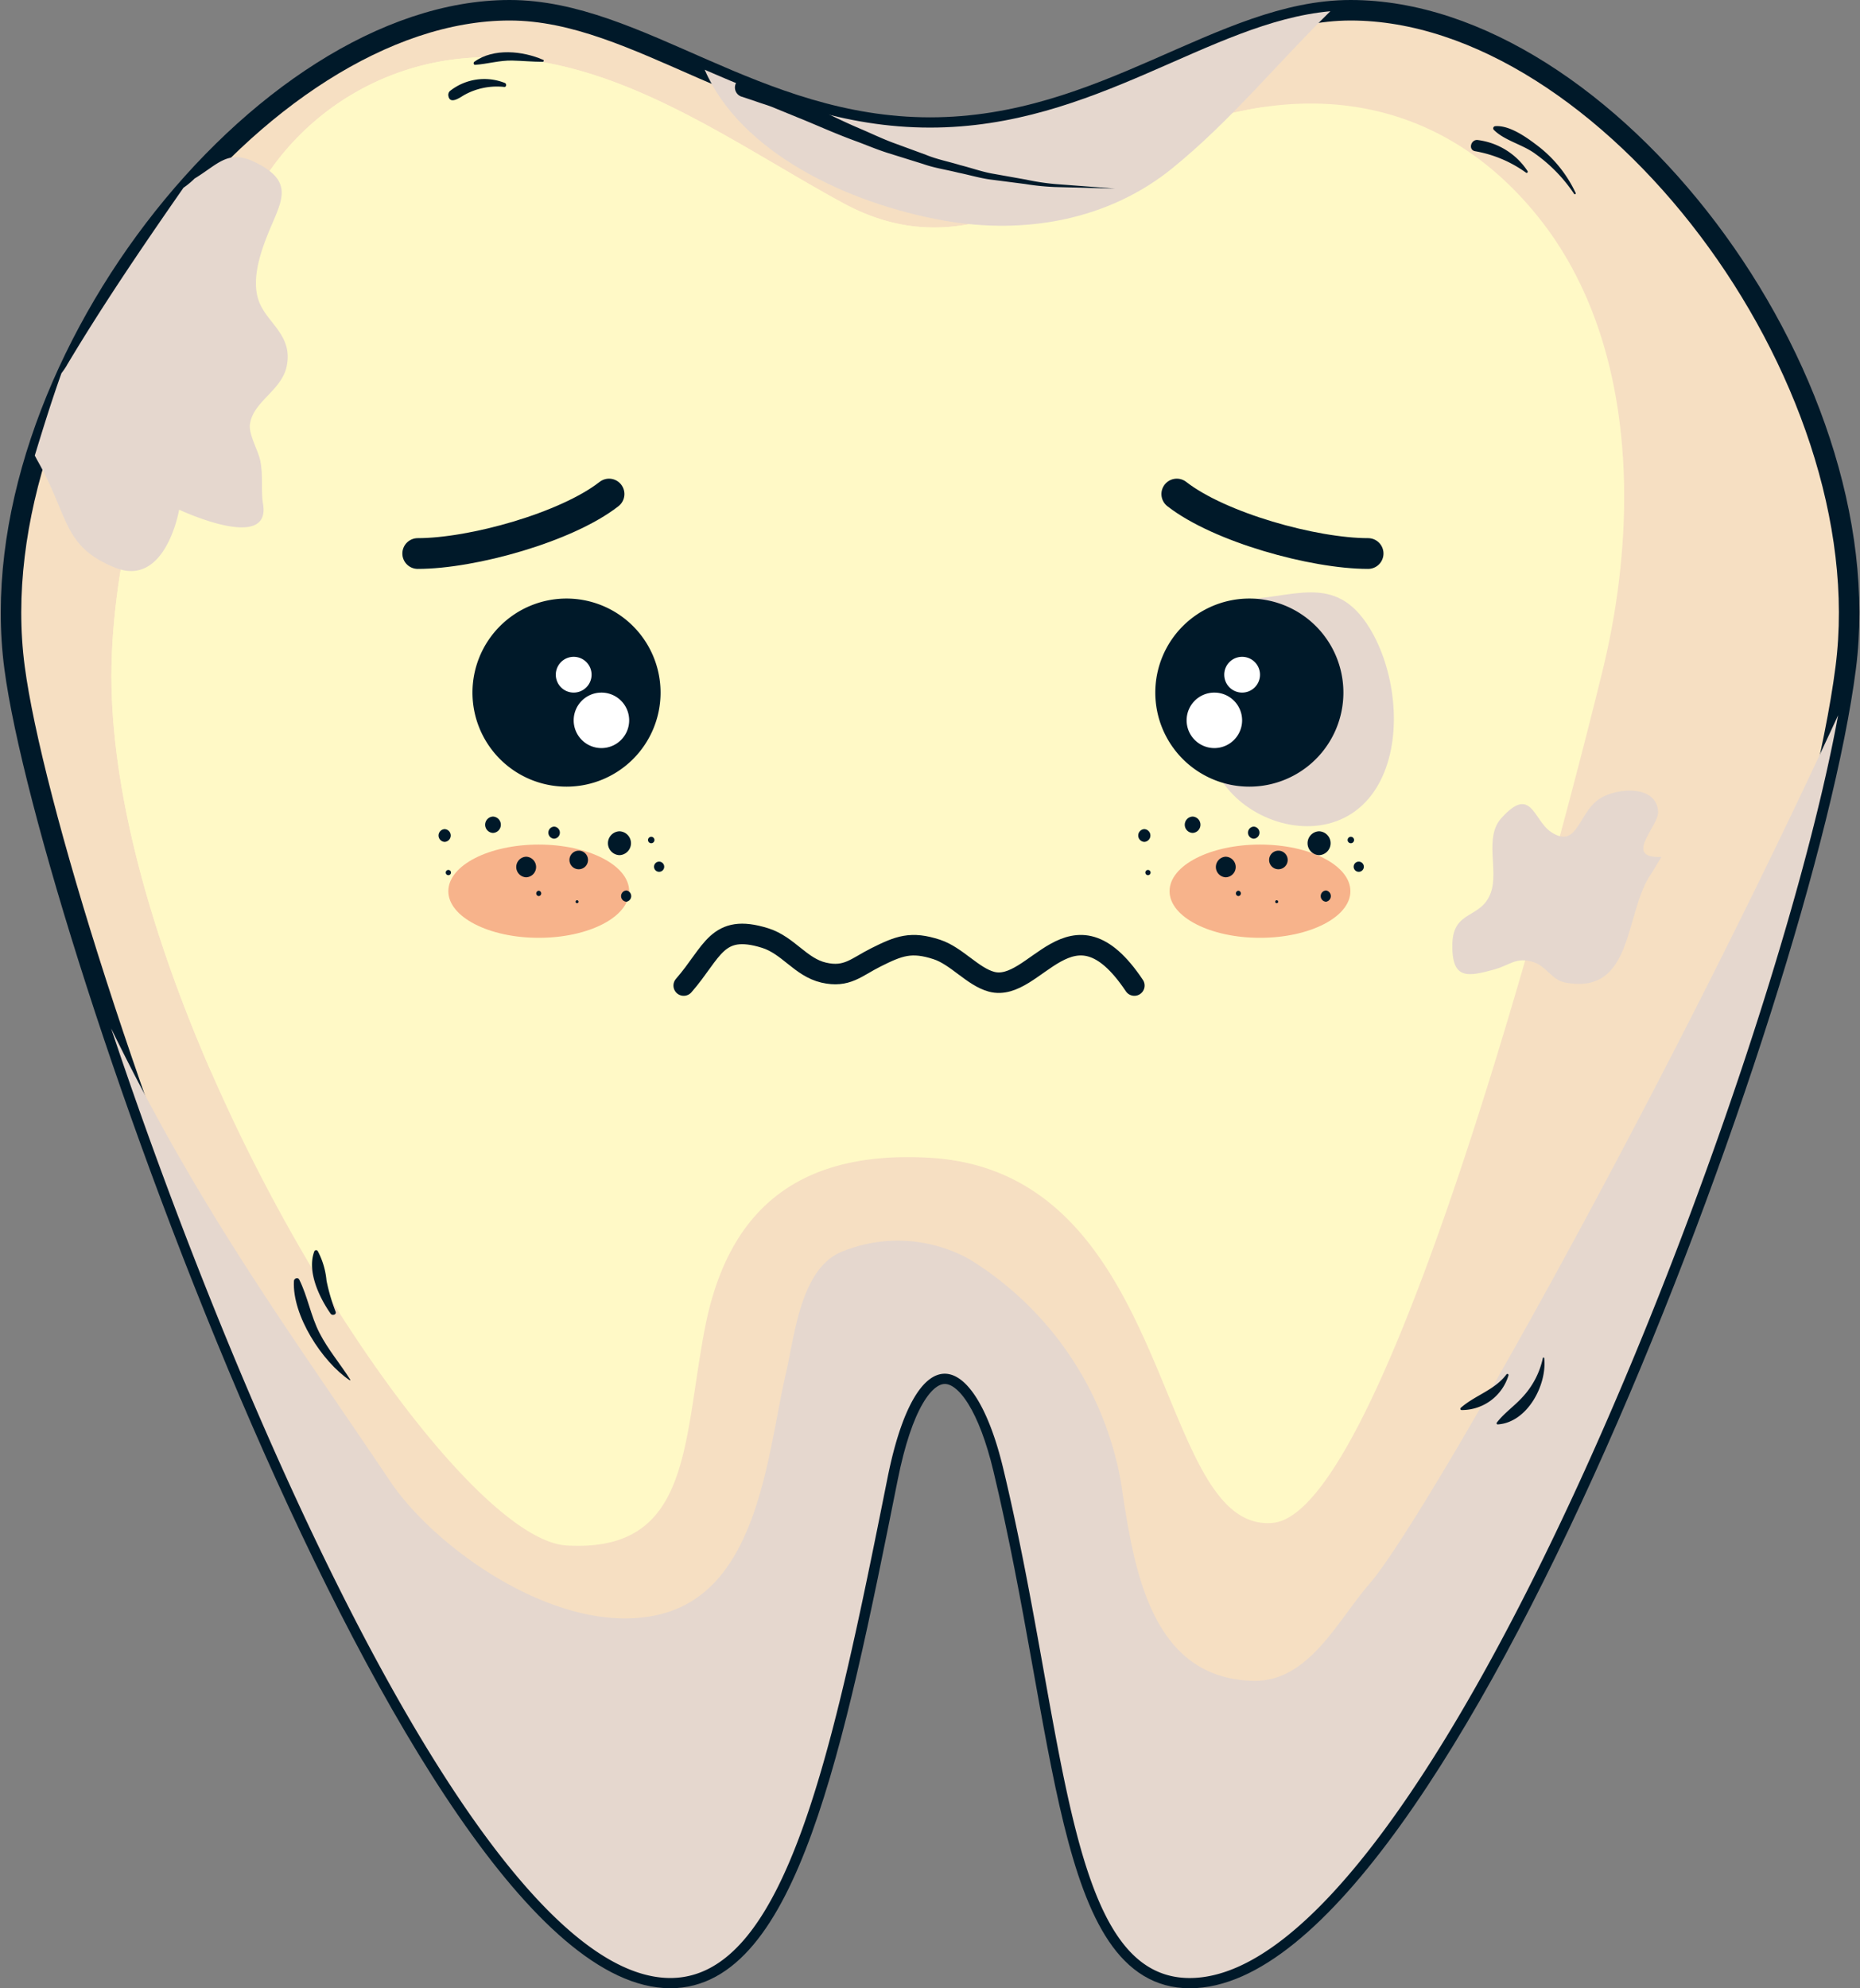 <svg xmlns="http://www.w3.org/2000/svg" xmlns:xlink="http://www.w3.org/1999/xlink" width="130.213" height="139.191" viewBox="0 0 130.213 139.191">
  <rect x="0" y="0" width="130.213" height="139.191" fill="#808080" stroke="none"/>
  <defs>
    <clipPath id="clip-path">
      <rect id="Rectangle_9918" data-name="Rectangle 9918" width="105.898" height="104.198" fill="none"/>
    </clipPath>
    <clipPath id="clip-path-2">
      <rect id="Rectangle_9919" data-name="Rectangle 9919" width="80.732" height="71.067" fill="none"/>
    </clipPath>
    <clipPath id="clip-path-3">
      <rect id="Rectangle_9920" data-name="Rectangle 9920" width="12.989" height="16.373" fill="none"/>
    </clipPath>
    <clipPath id="clip-path-4">
      <rect id="Rectangle_9921" data-name="Rectangle 9921" width="43.799" height="15.017" fill="none"/>
    </clipPath>
    <clipPath id="clip-path-5">
      <rect id="Rectangle_9922" data-name="Rectangle 9922" width="120.905" height="88.402" fill="none"/>
    </clipPath>
    <clipPath id="clip-path-6">
      <rect id="Rectangle_9923" data-name="Rectangle 9923" width="17.708" height="28.973" fill="none"/>
    </clipPath>
    <clipPath id="clip-path-7">
      <rect id="Rectangle_9924" data-name="Rectangle 9924" width="14.635" height="13.533" fill="none"/>
    </clipPath>
  </defs>
  <g id="Group_87456" data-name="Group 87456" transform="translate(-8.309 -7.527)">
    <path id="Path_10558" data-name="Path 10558" d="M269,114.852c9.053,0,17.221,8.214,29.436,8.214s20.382-8.214,29.435-8.214c17.894,0,37.289,25.538,34.664,46.03-2.926,22.848-28.362,91.725-45.919,91.725-8.666,0-8.623-17.208-13.055-35.677-2.025-8.442-6.077-9.455-8.1.675-3.79,18.958-7.09,35-15.2,35-17.557,0-43.5-73.361-45.919-91.725-2.7-20.484,17.229-46.03,34.665-46.03" transform="translate(-225.013 -106.607)" fill="#f6dfc2"/>
    <path id="Path_10559" data-name="Path 10559" d="M269,114.852c9.053,0,17.221,8.214,29.436,8.214s20.382-8.214,29.435-8.214c17.894,0,37.289,25.538,34.664,46.03-2.926,22.848-28.362,91.725-45.919,91.725-8.666,0-8.623-17.208-13.055-35.677-2.025-8.442-6.077-9.455-8.1.675-3.79,18.958-7.09,35-15.2,35-17.557,0-43.5-73.361-45.919-91.725C231.631,140.4,251.562,114.852,269,114.852Z" transform="translate(-225.013 -106.607)" fill="none" stroke="#001929" stroke-width="1.436"/>
    <g id="Group_87402" data-name="Group 87402" transform="translate(16.112 11.546)" style="mix-blend-mode: soft-light;isolation: isolate">
      <g id="Group_87401" data-name="Group 87401" transform="translate(0 0)">
        <g id="Group_87400" data-name="Group 87400" clip-path="url(#clip-path)">
          <path id="Path_10560" data-name="Path 10560" d="M322.845,220.957c-8.352.675-6.7-24.534-23.973-25.562-9.923-.588-14.309,4.348-15.772,12-1.548,8.093-.974,15.656-9.68,15.137s-32.486-38.042-31.839-61.842c.3-10.879,4.9-23.116,10.018-32.689a18.564,18.564,0,0,1,17.167-9.629c8.767.32,16.6,6.155,24.03,10.19,10.01,5.436,17.372-3.655,26.4-6.093,8.624-2.33,16.576-.039,22.28,7.092,6.886,8.612,7,21.345,4.505,31.624-1.821,7.494-14.78,59.094-23.133,59.769" transform="translate(-241.568 -118.361)" fill="#fff9c6"/>
        </g>
      </g>
    </g>
    <g id="Group_87405" data-name="Group 87405" transform="translate(16.112 11.546)" style="mix-blend-mode: soft-light;isolation: isolate">
      <g id="Group_87404" data-name="Group 87404" transform="translate(0 0)">
        <g id="Group_87403" data-name="Group 87403" clip-path="url(#clip-path-2)">
          <path id="Path_10561" data-name="Path 10561" d="M299.52,133.951c-5.926.628-10.844-.815-16.488-2.425-5.483-1.564-11.509-2.51-16.8.251-10.819,5.65-15.939,19.626-17.976,30.926-1.226,6.793-2.093,13.72-1.066,20.592a47.013,47.013,0,0,0,1.374,6.134c-4.27-9.776-7.218-20.149-6.984-28.736.3-10.88,4.9-23.116,10.017-32.689a18.565,18.565,0,0,1,17.167-9.63c8.768.32,16.6,6.155,24.03,10.191,10.011,5.436,17.373-3.655,26.4-6.094a26.279,26.279,0,0,1,3.108-.643c-5.819,6.4-14.416,11.238-22.781,12.123" transform="translate(-241.568 -118.361)" fill="#fff9c6"/>
        </g>
      </g>
    </g>
    <g id="Group_87408" data-name="Group 87408" transform="translate(92.901 48.996)" style="mix-blend-mode: multiply;isolation: isolate">
      <g id="Group_87407" data-name="Group 87407" transform="translate(0 0)">
        <g id="Group_87406" data-name="Group 87406" clip-path="url(#clip-path-3)">
          <path id="Path_10562" data-name="Path 10562" d="M325.194,158.681c3.875-.025,6.836-2,9.284,1.982,1.718,2.8,2.341,7.231.9,10.4-3.411,7.512-15.514,1.584-11.31-5.857Z" transform="translate(-323.191 -158.168)" fill="#e5d7ce"/>
        </g>
      </g>
    </g>
    <g id="Group_87411" data-name="Group 87411" transform="translate(57.644 8.314)" style="mix-blend-mode: multiply;isolation: isolate">
      <g id="Group_87410" data-name="Group 87410" transform="translate(0 0)">
        <g id="Group_87409" data-name="Group 87409" clip-path="url(#clip-path-4)">
          <path id="Path_10563" data-name="Path 10563" d="M318.458,125.911c-4.5,3.651-10.35,4.668-16,3.668-6.757-1.2-14.24-4.777-16.746-10.56,4.665,2.036,9.723,4.051,15.777,4.051,11.577,0,19.518-7.375,28.024-8.145-3.709,3.637-6.991,7.691-11.057,10.986" transform="translate(-285.715 -114.925)" fill="#e5d7ce"/>
        </g>
      </g>
    </g>
    <g id="Group_87414" data-name="Group 87414" transform="translate(16.089 57.598)" style="mix-blend-mode: multiply;isolation: isolate">
      <g id="Group_87413" data-name="Group 87413" transform="translate(0 0)">
        <g id="Group_87412" data-name="Group 87412" clip-path="url(#clip-path-5)">
          <path id="Path_10564" data-name="Path 10564" d="M261.07,220.931c3.308,4.913,12.224,11.136,19.1,9.271,6.752-1.83,7.331-11.32,8.619-16.857.606-2.6,1.01-7.2,3.823-8.442a10.32,10.32,0,0,1,9.039.505,23.029,23.029,0,0,1,10.574,15.53c.871,5.709,1.911,13.817,9.285,13.969,3.875.081,5.857-4.176,8.133-6.8,3.676-4.249,20.108-33.285,32.8-60.793-4.655,25.531-28.619,88.4-45.394,88.4-8.666,0-8.623-17.208-13.055-35.677-2.026-8.442-6.077-9.455-8.1.675-3.791,18.958-7.091,35-15.2,35-12.684,0-29.744-38.295-39.15-66.476,6.247,12.785,12.289,20.934,19.527,31.693" transform="translate(-241.543 -167.312)" fill="#e5d7ce"/>
        </g>
      </g>
    </g>
    <path id="Path_10565" data-name="Path 10565" d="M319.244,165.213a6.584,6.584,0,1,0,6.584-6.584,6.585,6.585,0,0,0-6.584,6.584" transform="translate(-230.056 -109.2)" fill="#001929"/>
    <path id="Path_10566" data-name="Path 10566" d="M321.576,167.568a1.942,1.942,0,1,0,1.942-1.941,1.94,1.94,0,0,0-1.942,1.941" transform="translate(-230.195 -109.614)" fill="#fff"/>
    <path id="Path_10567" data-name="Path 10567" d="M324.374,164.217a1.252,1.252,0,1,0,1.251-1.252,1.251,1.251,0,0,0-1.251,1.252" transform="translate(-230.36 -109.457)" fill="#fff"/>
    <path id="Path_10568" data-name="Path 10568" d="M281.6,165.213a6.584,6.584,0,1,1-6.584-6.584,6.585,6.585,0,0,1,6.584,6.584" transform="translate(-227.047 -109.2)" fill="#001929"/>
    <path id="Path_10569" data-name="Path 10569" d="M279.848,167.568a1.942,1.942,0,1,1-1.943-1.941,1.94,1.94,0,0,1,1.943,1.941" transform="translate(-227.493 -109.614)" fill="#fff"/>
    <path id="Path_10570" data-name="Path 10570" d="M277.137,164.217a1.252,1.252,0,1,1-1.252-1.252,1.252,1.252,0,0,1,1.252,1.252" transform="translate(-227.414 -109.457)" fill="#fff"/>
    <path id="Path_10571" data-name="Path 10571" d="M264.359,155.016c3.827,0,10.411-1.835,13.393-4.164" transform="translate(-226.806 -108.739)" fill="none" stroke="#001929" stroke-linecap="round" stroke-linejoin="round" stroke-width="2.153"/>
    <path id="Path_10572" data-name="Path 10572" d="M334.237,155.016c-3.825,0-10.41-1.835-13.393-4.164" transform="translate(-230.151 -108.739)" fill="none" stroke="#001929" stroke-linecap="round" stroke-linejoin="round" stroke-width="2.153"/>
    <path id="Path_10573" data-name="Path 10573" d="M288.886,119.928l1.085.425c.344.146.767.276,1.244.512l1.6.75c1.167.532,2.473,1.218,3.927,1.833.725.307,1.462.664,2.235.956l2.356.866c.781.323,1.611.478,2.4.722.8.2,1.576.485,2.356.612l2.244.4a17.025,17.025,0,0,0,2.021.31l4.219.32-4.239-.11a17.14,17.14,0,0,1-2.044-.209l-2.281-.294c-.8-.089-1.587-.333-2.409-.5-.812-.206-1.666-.325-2.47-.611-.815-.253-1.63-.508-2.431-.758s-1.561-.58-2.311-.854c-1.5-.549-2.859-1.176-4.029-1.642l-1.571-.643c-.458-.2-.907-.318-1.252-.445l-1.1-.37-.011,0a.676.676,0,0,1,.43-1.282l.032.012" transform="translate(-228.204 -106.905)" fill="#001929"/>
    <path id="Path_10574" data-name="Path 10574" d="M344.537,123.477c1.066-.08,2.361.9,3.159,1.525a8.9,8.9,0,0,1,2.466,3.152.063.063,0,0,1-.108.063,10.786,10.786,0,0,0-2.689-2.783c-.885-.673-2.176-.935-2.933-1.7a.151.151,0,0,1,.105-.256" transform="translate(-231.546 -107.117)" fill="#001929"/>
    <path id="Path_10575" data-name="Path 10575" d="M343.241,124.512a4.9,4.9,0,0,1,3.46,2.176c.035.064-.04.156-.108.107a8.623,8.623,0,0,0-3.568-1.505c-.51-.092-.293-.871.216-.778" transform="translate(-231.448 -107.178)" fill="#001929"/>
    <path id="Path_10576" data-name="Path 10576" d="M344.665,219.653c.518-.669,1.205-1.133,1.775-1.758a5.782,5.782,0,0,0,1.442-2.756c.011-.056.088-.035.094.013.207,1.875-1.189,4.51-3.255,4.638-.078,0-.1-.087-.056-.136" transform="translate(-231.561 -112.545)" fill="#001929"/>
    <path id="Path_10577" data-name="Path 10577" d="M341.967,218.707c.989-.88,2.382-1.246,3.2-2.342a.081.081,0,0,1,.148.061,3.411,3.411,0,0,1-3.285,2.43.087.087,0,0,1-.06-.149" transform="translate(-231.401 -112.617)" fill="#001929"/>
    <path id="Path_10578" data-name="Path 10578" d="M255.518,209.3c.593,1.187.8,2.531,1.418,3.738.6,1.17,1.456,2.165,2.153,3.267.014.026-.017.062-.043.042-1.936-1.306-4.03-4.543-3.9-6.948.011-.183.275-.287.369-.1" transform="translate(-226.26 -112.195)" fill="#001929"/>
    <path id="Path_10579" data-name="Path 10579" d="M256.648,207.214a.137.137,0,0,1,.246-.032,5.43,5.43,0,0,1,.612,2.06,13.232,13.232,0,0,0,.637,2.178c.086.212-.232.311-.347.146-.791-1.129-1.667-2.957-1.148-4.352" transform="translate(-226.34 -112.072)" fill="#001929"/>
    <path id="Path_10580" data-name="Path 10580" d="M268.573,118.641c1.331-.97,3.39-.759,4.822-.129.067.03.031.134-.035.134-.718,0-1.427-.072-2.145-.088-.882-.017-1.712.236-2.582.3-.13.009-.145-.159-.06-.221" transform="translate(-227.052 -106.792)" fill="#001929"/>
    <path id="Path_10581" data-name="Path 10581" d="M266.745,120.811a3.88,3.88,0,0,1,3.84-.568c.143.049.129.3-.039.281a4.714,4.714,0,0,0-2.746.537c-.266.138-1.019.739-1.154.122a.381.381,0,0,1,.1-.373" transform="translate(-226.94 -106.911)" fill="#001929"/>
    <path id="Path_10582" data-name="Path 10582" d="M266.635,180.2c0,1.8,2.834,3.264,6.329,3.264s6.33-1.46,6.33-3.264-2.835-3.264-6.33-3.264-6.329,1.461-6.329,3.264" transform="translate(-226.94 -110.284)" fill="#f7b38b"/>
    <path id="Path_10583" data-name="Path 10583" d="M320.306,180.2c0,1.8,2.834,3.264,6.329,3.264s6.33-1.46,6.33-3.264-2.835-3.264-6.33-3.264-6.329,1.461-6.329,3.264" transform="translate(-230.119 -110.284)" fill="#f7b38b"/>
    <path id="Path_10584" data-name="Path 10584" d="M315.7,187.2c-4.413-6.606-6.923.556-10-.268-1.309-.351-2.441-1.8-3.822-2.256-1.805-.591-2.647-.263-4.281.555-1.356.678-2.021,1.442-3.646,1.063s-2.472-1.908-4.1-2.42c-3.4-1.065-3.661.993-5.7,3.326" transform="translate(-227.978 -110.678)" fill="none" stroke="#001929" stroke-linecap="round" stroke-width="1.436"/>
    <g id="Group_87417" data-name="Group 87417" transform="translate(10.739 18.529)" style="mix-blend-mode: multiply;isolation: isolate">
      <g id="Group_87416" data-name="Group 87416" transform="translate(0 0)">
        <g id="Group_87415" data-name="Group 87415" clip-path="url(#clip-path-6)">
          <path id="Path_10585" data-name="Path 10585" d="M238.1,140.36c2.546-4.264,5.337-8.364,8.173-12.437a5.682,5.682,0,0,0,.779-.645c1.625-.984,2.326-2.053,4.186-1.162,2.633,1.264,2.028,2.5,1.217,4.392-.663,1.549-1.522,3.742-.889,5.4.583,1.519,2.392,2.357,1.926,4.535-.363,1.691-2.358,2.454-2.566,4.039-.1.736.6,1.863.732,2.6.2,1.077.024,2.016.184,2.987.57,3.426-5.874.393-5.874.393s-.937,5.5-4.5,4.052c-3.685-1.5-3.19-3.583-5.424-7.5-.064-.115-.12-.229-.183-.342.56-1.829,1.165-3.8,1.869-5.764a5.856,5.856,0,0,0,.37-.541" transform="translate(-235.857 -125.783)" fill="#e5d7ce"/>
        </g>
      </g>
    </g>
    <g id="Group_87420" data-name="Group 87420" transform="translate(109.982 62.873)" style="mix-blend-mode: multiply;isolation: isolate">
      <g id="Group_87419" data-name="Group 87419" transform="translate(0 0)">
        <g id="Group_87418" data-name="Group 87418" clip-path="url(#clip-path-7)">
          <path id="Path_10586" data-name="Path 10586" d="M355.306,178.688c-1.933,2.654-1.185,8.61-6.077,7.664-.909-.175-1.306-1.138-2.189-1.422-1.23-.393-1.65.211-2.774.517-1.834.5-2.978.747-2.915-1.807.06-2.406,2.042-1.706,2.7-3.6.54-1.556-.48-3.848.72-5.184,2.121-2.365,2.244.142,3.495.968,1.961,1.293,1.88-1.646,3.664-2.491,1.465-.7,3.754-.622,3.825,1.078.041,1.007-2.505,3.262.227,3.153Z" transform="translate(-341.348 -172.919)" fill="#e5d7ce"/>
        </g>
      </g>
    </g>
    <path id="Path_10587" data-name="Path 10587" d="M281.72,176.357a.225.225,0,0,1,0,.451.225.225,0,0,1,0-.451" transform="translate(-227.821 -110.25)" fill="#001929"/>
    <path id="Path_10588" data-name="Path 10588" d="M279.32,175.949a.835.835,0,0,1,0,1.669.835.835,0,0,1,0-1.669" transform="translate(-227.644 -110.226)" fill="#001929"/>
    <path id="Path_10589" data-name="Path 10589" d="M274.482,175.6a.423.423,0,0,1,0,.845.423.423,0,0,1,0-.845" transform="translate(-227.381 -110.205)" fill="#001929"/>
    <path id="Path_10590" data-name="Path 10590" d="M276.3,177.391a.648.648,0,0,1,0,1.3.648.648,0,0,1,0-1.3" transform="translate(-227.476 -110.311)" fill="#001929"/>
    <path id="Path_10591" data-name="Path 10591" d="M272.385,177.84a.721.721,0,0,1,0,1.441.721.721,0,0,1,0-1.441" transform="translate(-227.24 -110.338)" fill="#001929"/>
    <path id="Path_10592" data-name="Path 10592" d="M269.924,174.853a.573.573,0,0,1,0,1.145.573.573,0,0,1,0-1.145" transform="translate(-227.102 -110.161)" fill="#001929"/>
    <path id="Path_10593" data-name="Path 10593" d="M266.334,175.787a.447.447,0,0,1,0,.893.447.447,0,0,1,0-.893" transform="translate(-226.897 -110.216)" fill="#001929"/>
    <path id="Path_10594" data-name="Path 10594" d="M266.627,178.825a.183.183,0,0,1,0,.366.183.183,0,0,1,0-.366" transform="translate(-226.93 -110.396)" fill="#001929"/>
    <path id="Path_10595" data-name="Path 10595" d="M279.866,180.351a.4.4,0,0,1,0,.789.395.395,0,0,1,0-.789" transform="translate(-227.702 -110.486)" fill="#001929"/>
    <path id="Path_10596" data-name="Path 10596" d="M282.3,178.206a.356.356,0,0,1,0,.712.356.356,0,0,1,0-.712" transform="translate(-227.848 -110.359)" fill="#001929"/>
    <path id="Path_10597" data-name="Path 10597" d="M276.209,181.078a.1.1,0,0,1,0,.208.1.1,0,0,1,0-.208" transform="translate(-227.502 -110.529)" fill="#001929"/>
    <path id="Path_10598" data-name="Path 10598" d="M273.352,180.37a.188.188,0,0,1,0,.375.188.188,0,0,1,0-.375" transform="translate(-227.328 -110.487)" fill="#001929"/>
    <path id="Path_10599" data-name="Path 10599" d="M333.782,176.357a.225.225,0,0,1,0,.451.225.225,0,0,1,0-.451" transform="translate(-230.905 -110.25)" fill="#001929"/>
    <path id="Path_10600" data-name="Path 10600" d="M331.382,175.949a.835.835,0,0,1,0,1.669.835.835,0,0,1,0-1.669" transform="translate(-230.728 -110.226)" fill="#001929"/>
    <path id="Path_10601" data-name="Path 10601" d="M326.544,175.6a.423.423,0,0,1,0,.845.423.423,0,0,1,0-.845" transform="translate(-230.465 -110.205)" fill="#001929"/>
    <path id="Path_10602" data-name="Path 10602" d="M328.366,177.391a.648.648,0,0,1,0,1.3.648.648,0,0,1,0-1.3" transform="translate(-230.56 -110.311)" fill="#001929"/>
    <path id="Path_10603" data-name="Path 10603" d="M324.446,177.84a.721.721,0,0,1,0,1.441.721.721,0,0,1,0-1.441" transform="translate(-230.323 -110.338)" fill="#001929"/>
    <path id="Path_10604" data-name="Path 10604" d="M321.986,174.853a.573.573,0,0,1,0,1.145.573.573,0,0,1,0-1.145" transform="translate(-230.186 -110.161)" fill="#001929"/>
    <path id="Path_10605" data-name="Path 10605" d="M318.4,175.787a.447.447,0,0,1,0,.893.447.447,0,0,1,0-.893" transform="translate(-229.981 -110.216)" fill="#001929"/>
    <path id="Path_10606" data-name="Path 10606" d="M318.688,178.825a.183.183,0,0,1,0,.366.183.183,0,0,1,0-.366" transform="translate(-230.013 -110.396)" fill="#001929"/>
    <path id="Path_10607" data-name="Path 10607" d="M331.928,180.351a.4.4,0,0,1,0,.789.395.395,0,0,1,0-.789" transform="translate(-230.785 -110.486)" fill="#001929"/>
    <path id="Path_10608" data-name="Path 10608" d="M334.363,178.206a.356.356,0,0,1,0,.712.356.356,0,0,1,0-.712" transform="translate(-230.932 -110.359)" fill="#001929"/>
    <path id="Path_10609" data-name="Path 10609" d="M328.272,181.078a.1.1,0,0,1,0,.208.1.1,0,0,1,0-.208" transform="translate(-230.585 -110.529)" fill="#001929"/>
    <path id="Path_10610" data-name="Path 10610" d="M325.415,180.37a.188.188,0,0,1,0,.375.188.188,0,0,1,0-.375" transform="translate(-230.411 -110.487)" fill="#001929"/>
  </g>
</svg>
